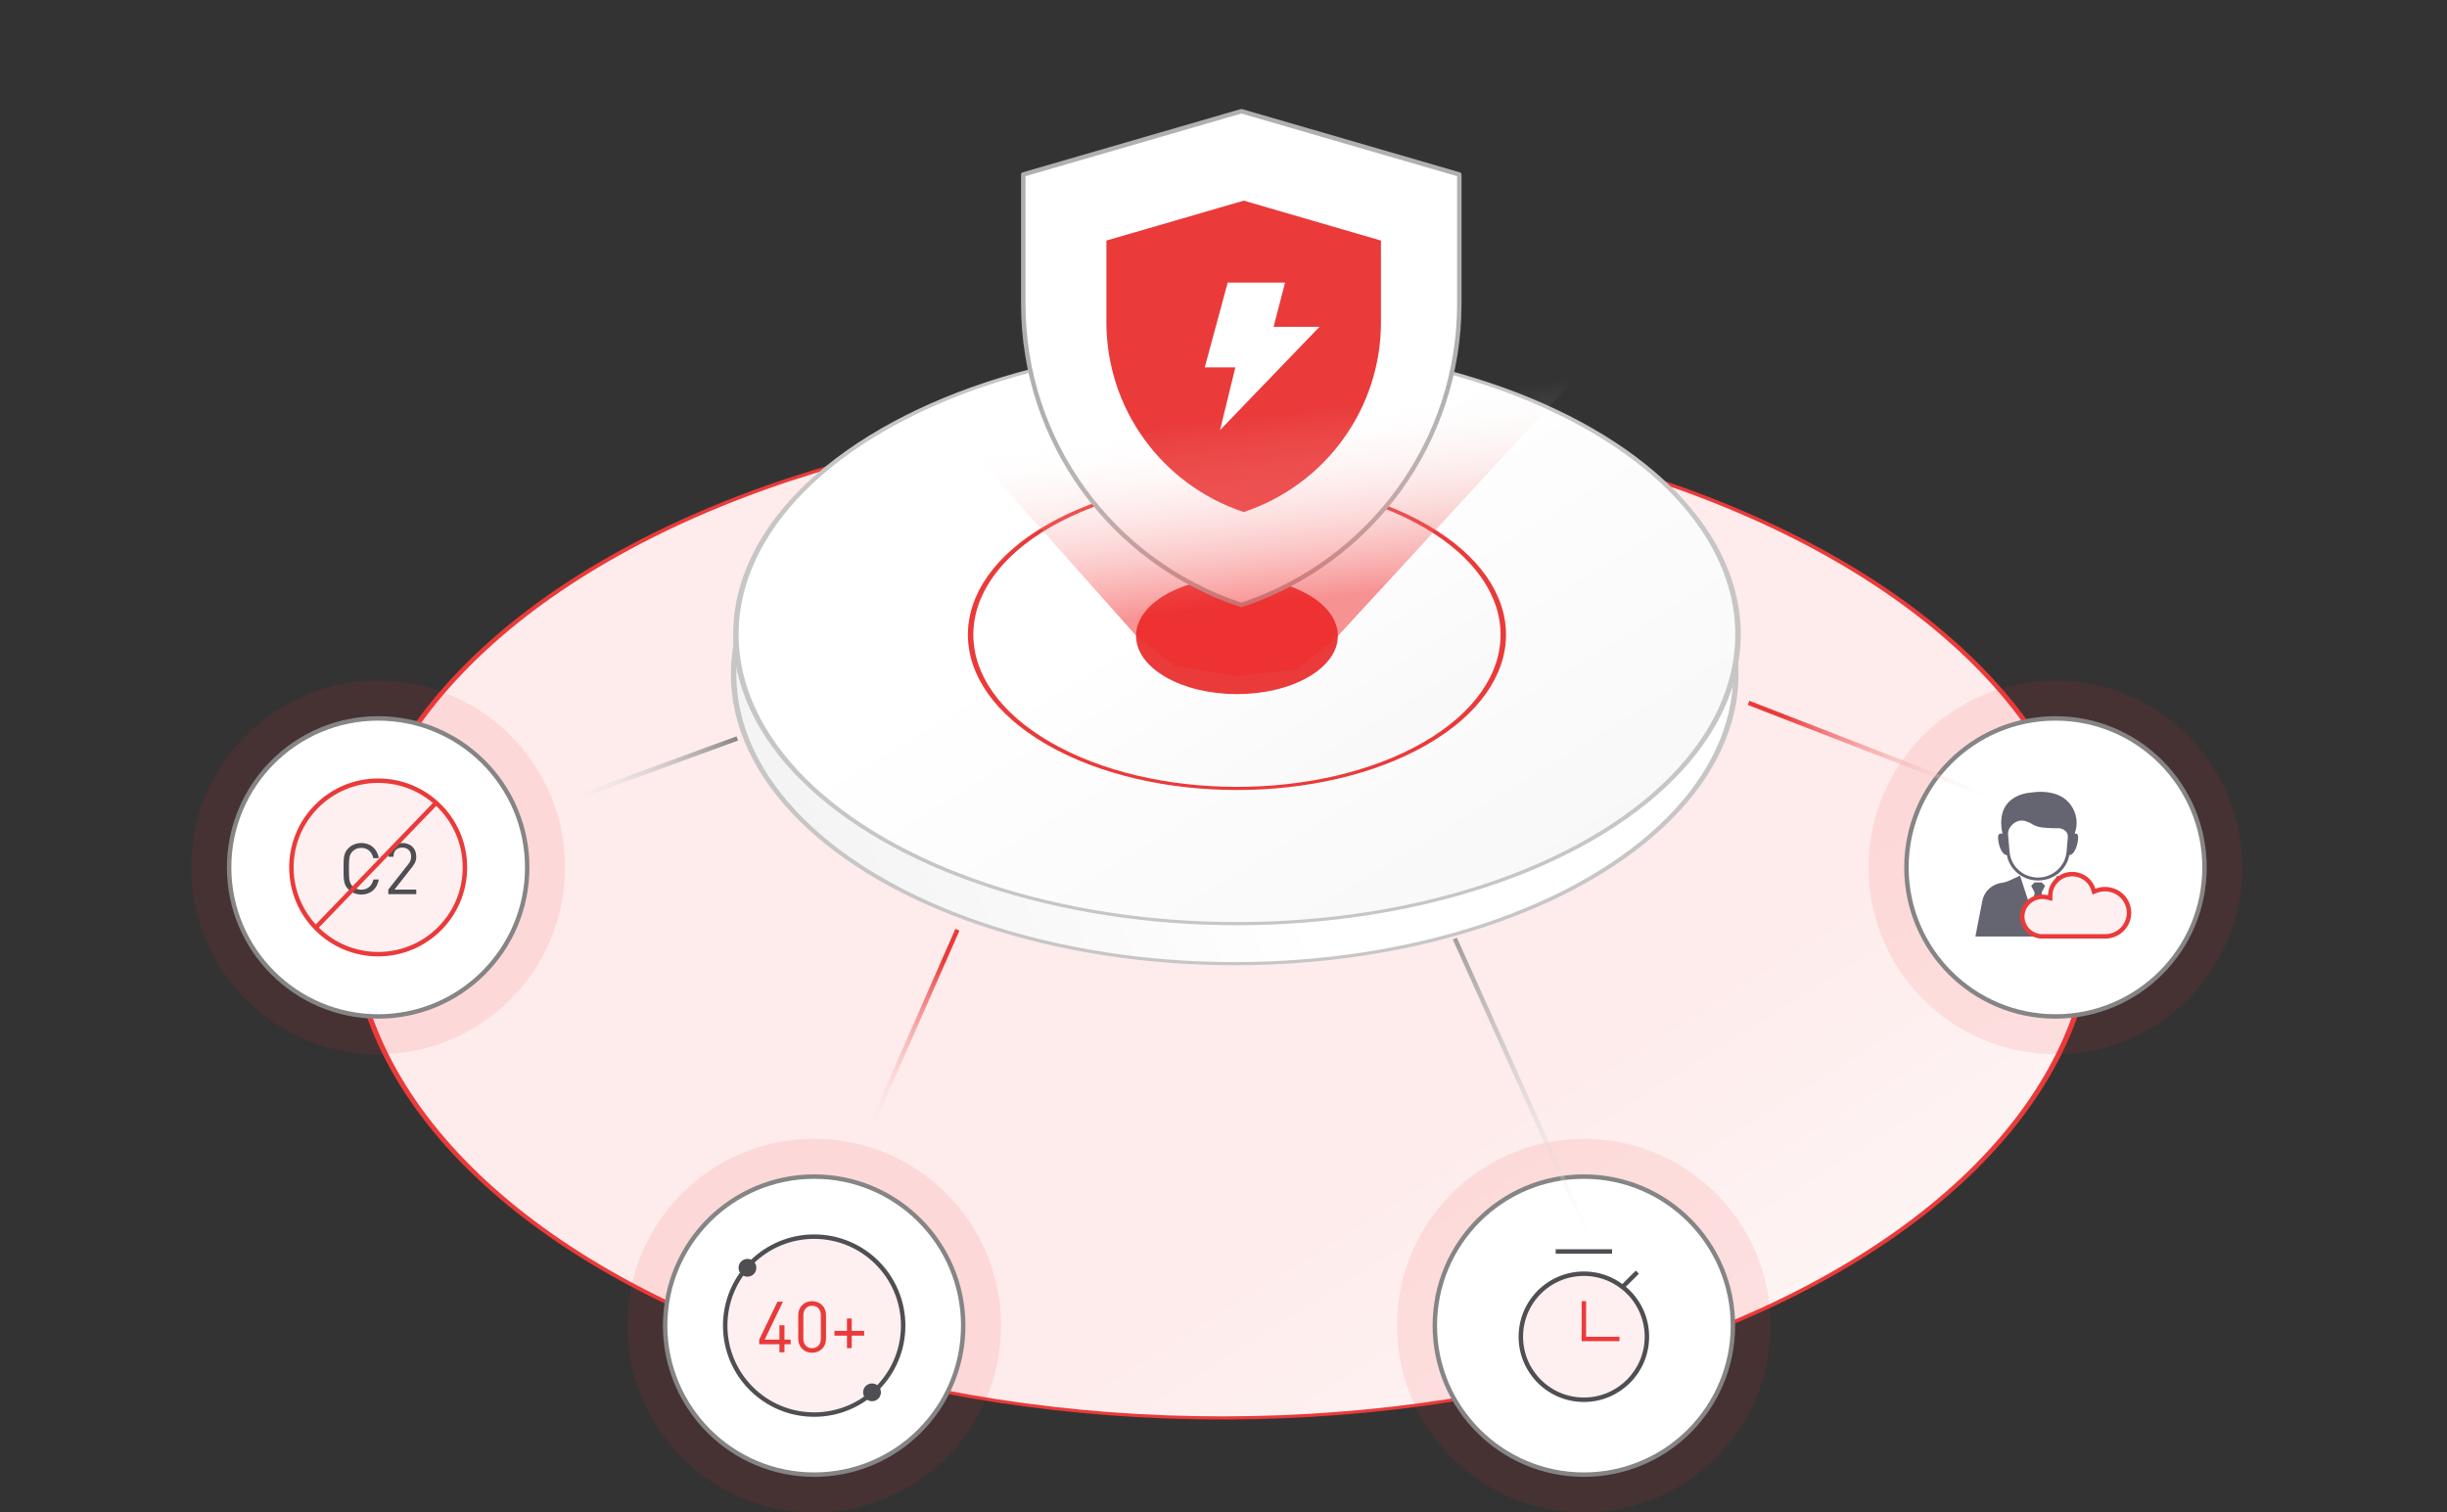 <svg width="550" height="340" viewBox="0 0 550 340" fill="none" xmlns="http://www.w3.org/2000/svg">
<rect x="0" y="0" width="550" height="340" fill="#333333" stroke="none"/>
<g clip-path="url(#clip0_153_3)">
<circle r="159.738" transform="matrix(0.866 0.5 -0.866 0.5 274.692 205.804)" fill="url(#paint0_linear_153_3)" stroke="#EA3A3A"/>
<circle r="91.961" transform="matrix(0.866 0.5 -0.866 0.5 277.52 151.604)" fill="url(#paint1_linear_153_3)" stroke="#C7C6C6"/>
<circle r="91.961" transform="matrix(0.866 0.5 -0.866 0.5 278.024 142.612)" fill="url(#paint2_linear_153_3)" stroke="#C7C6C6"/>
<circle r="48.88" transform="matrix(0.866 0.5 -0.866 0.5 278.025 142.68)" fill="url(#paint3_linear_153_3)" stroke="#EA3A3A"/>
<circle r="18.519" transform="matrix(0.866 0.5 -0.866 0.5 278.025 142.942)" fill="#EA3A3A"/>
<path d="M230 39.228L279.023 25L328 39.228V68.408C328 99.077 308.264 126.305 279.007 136C249.742 126.305 230 99.071 230 68.394V39.228Z" fill="white" stroke="#B0B0B0" stroke-linejoin="round"/>
<path d="M248.679 54.076L279.549 45.103L310.391 54.076V72.478C310.391 91.819 297.963 108.99 279.539 115.104C261.11 108.99 248.679 91.815 248.679 72.469V54.076Z" fill="#EA3A3A"/>
<path d="M288.838 63.524H275.943L270.785 82.591H277.662L274.223 96.683L296.575 73.472H286.259L288.838 63.524Z" fill="white"/>
<path opacity="0.5" d="M203 84H355L300.782 142.886L291.498 150.486L277.762 152L263.992 149.601L255.333 142.886L203 84Z" fill="url(#paint4_linear_153_3)"/>
<circle cx="85" cy="195" r="42" fill="#F12828" fill-opacity="0.1"/>
<circle cx="85" cy="195" r="33.5" fill="white" stroke="#858585"/>
<circle cx="85" cy="195" r="19.5" fill="#FEF0F0" stroke="#EA3A3A"/>
<path d="M85.152 197.704H83.936C83.632 199.096 82.624 200.008 81.2 200.008C80.448 200.008 79.728 199.72 79.232 199.208C78.512 198.472 78.432 197.688 78.432 195.304C78.432 192.92 78.512 192.136 79.232 191.4C79.728 190.888 80.448 190.6 81.2 190.6C82.624 190.6 83.6 191.512 83.904 192.904H85.152C84.768 190.76 83.248 189.512 81.2 189.512C80.08 189.512 79.056 189.928 78.288 190.696C77.216 191.768 77.216 192.888 77.216 195.304C77.216 197.72 77.216 198.84 78.288 199.912C79.056 200.68 80.08 201.096 81.2 201.096C83.232 201.096 84.784 199.848 85.152 197.704ZM93.564 201V199.976H88.668L92.651 194.888C93.275 194.088 93.564 193.496 93.564 192.584C93.564 190.712 92.299 189.512 90.427 189.512C88.523 189.512 87.291 190.808 87.291 192.6H88.444C88.444 191.128 89.371 190.536 90.427 190.536C91.675 190.536 92.412 191.352 92.412 192.584C92.412 193.208 92.204 193.704 91.772 194.264L87.275 199.976V201H93.564Z" fill="#4E4E53"/>
<path d="M98 180.5L71 208.5" stroke="#EA3A3A"/>
<circle cx="462" cy="195" r="42" fill="#F12828" fill-opacity="0.1"/>
<circle cx="462" cy="195" r="33.5" fill="white" stroke="#858585"/>
<path fill-rule="evenodd" clip-rule="evenodd" d="M453.513 196.321C452.23 195.278 451.368 193.83 451.079 192.233C449.756 192.126 449.091 189.536 449.091 188.221C449.091 187.343 449.679 187.329 450.088 187.423C448.156 178.327 456.647 178.159 456.647 178.159C456.647 178.159 462.701 176.985 465.472 181.01C466.13 181.928 466.551 182.985 466.697 184.094C466.843 185.202 466.71 186.328 466.31 187.376C466.684 187.343 467.099 187.47 467.099 188.208C467.099 189.55 466.434 192.126 465.105 192.233C464.815 193.83 463.953 195.278 462.67 196.321C461.388 197.364 459.766 197.936 458.092 197.936C456.417 197.936 454.796 197.364 453.513 196.321ZM456.738 185.246C456.526 185.123 456.301 184.992 456.017 184.854V184.867C454.064 183.922 452.72 184.753 451.847 185.907C451.467 186.42 451.29 187.049 451.349 187.678L451.688 191.569C451.766 192.432 452.028 193.271 452.458 194.031C452.889 194.791 453.478 195.457 454.188 195.985C454.898 196.513 455.713 196.892 456.583 197.098C457.452 197.305 458.356 197.334 459.238 197.183C460.655 196.904 461.937 196.182 462.888 195.127C463.84 194.073 464.406 192.745 464.502 191.347L464.779 188.188C464.808 187.883 464.751 187.576 464.615 187.299C464.478 187.023 464.267 186.788 464.003 186.618C463.69 186.397 463.327 186.252 462.944 186.196C458.365 186.196 457.7 185.808 456.738 185.246ZM469.131 199.794C469.907 200.515 470.432 201.453 470.632 202.476L472.19 210.526H444L445.565 202.476C445.766 201.445 446.297 200.502 447.083 199.779C447.869 199.057 448.869 198.592 449.943 198.451C450.524 198.37 451.09 198.203 451.619 197.955L454.036 196.848L456.62 204.764L457.312 200.638L456.53 199.122L457.312 198.364H458.878L459.66 199.122L458.871 200.665L459.563 204.649L462.292 196.882L464.557 197.935C465.11 198.189 465.698 198.363 466.303 198.451C467.367 198.603 468.356 199.072 469.131 199.794Z" fill="#656572"/>
<path d="M478.533 205.191V205.191C478.534 206.548 478.008 207.856 477.059 208.844C476.113 209.829 474.819 210.422 473.441 210.5H458.871C457.689 210.451 456.574 209.948 455.765 209.103C454.953 208.255 454.512 207.13 454.534 205.968C454.555 204.807 455.038 203.698 455.881 202.88C456.724 202.062 457.861 201.601 459.047 201.597C459.434 201.596 459.819 201.644 460.193 201.741L460.806 201.899L460.818 201.267C460.841 200.113 461.28 199.005 462.059 198.14C462.838 197.274 463.905 196.709 465.071 196.548C466.237 196.386 467.423 196.639 468.415 197.26C469.408 197.88 470.142 198.828 470.487 199.93L470.647 200.441L471.145 200.247C471.965 199.929 472.853 199.812 473.729 199.909C474.606 200.005 475.445 200.311 476.173 200.799C476.902 201.287 477.497 201.943 477.908 202.708C478.319 203.474 478.533 204.326 478.533 205.191Z" fill="#FEF0F0" stroke="#EA3A3A"/>
<circle cx="183" cy="298" r="42" fill="#F12828" fill-opacity="0.1"/>
<circle cx="183" cy="298" r="33.5" fill="white" stroke="#858585"/>
<path d="M183 318C194.046 318 203 309.046 203 298C203 286.954 194.046 278 183 278C171.954 278 163 286.954 163 298C163 309.046 171.954 318 183 318Z" fill="#FEF0F0" stroke="#4E4E53"/>
<path d="M177.712 302.192V301.152H176.32V297.92H175.184V301.152H171.872L175.984 292.608H174.752L170.64 301.152V302.192H175.184V304H176.32V302.192H177.712ZM185.655 300.96V295.648C185.655 293.76 184.311 292.512 182.535 292.512C180.759 292.512 179.415 293.76 179.415 295.648V300.96C179.415 302.848 180.759 304.096 182.535 304.096C184.311 304.096 185.655 302.848 185.655 300.96ZM184.503 300.896C184.503 302.144 183.799 303.072 182.535 303.072C181.271 303.072 180.567 302.144 180.567 300.896V295.712C180.567 294.464 181.271 293.536 182.535 293.536C183.799 293.536 184.503 294.464 184.503 295.712V300.896ZM194.239 300.256V299.184H191.439V296.4H190.367V299.184H187.551V300.256H190.367V303.072H191.439V300.256H194.239Z" fill="#EA3A3A"/>
<path d="M168 287C169.105 287 170 286.105 170 285C170 283.895 169.105 283 168 283C166.895 283 166 283.895 166 285C166 286.105 166.895 287 168 287Z" fill="#4E4E53"/>
<path d="M196 315C197.105 315 198 314.105 198 313C198 311.895 197.105 311 196 311C194.895 311 194 311.895 194 313C194 314.105 194.895 315 196 315Z" fill="#4E4E53"/>
<circle cx="356" cy="298" r="42" fill="#F12828" fill-opacity="0.1"/>
<circle cx="356" cy="298" r="33.5" fill="white" stroke="#858585"/>
<path d="M356 314.667C363.824 314.667 370.166 308.324 370.166 300.5C370.166 292.676 363.824 286.333 356 286.333C348.176 286.333 341.833 292.676 341.833 300.5C341.833 308.324 348.176 314.667 356 314.667Z" fill="#FEF0F0" stroke="#4E4E53"/>
<path d="M361.833 281.333H350.166" stroke="#4E4E53" stroke-linecap="square"/>
<path d="M367.666 286.333L365.166 288.833" stroke="#4E4E53" stroke-linecap="square"/>
<path d="M356 293V300.5" stroke="#EA3A3A" stroke-linecap="square"/>
<path d="M363.5 301L356 301" stroke="#EA3A3A" stroke-linecap="square"/>
<path d="M81 197.02L165.709 166" stroke="url(#paint5_linear_153_3)"/>
<path d="M183 282.272L215.195 209" stroke="url(#paint6_linear_153_3)"/>
<path d="M356.975 277.611L327 211" stroke="url(#paint7_linear_153_3)"/>
<path d="M467.382 186.865L393 158" stroke="url(#paint8_linear_153_3)"/>
</g>
<defs>
<linearGradient id="paint0_linear_153_3" x1="72.387" y1="52.185" x2="276.17" y2="43.68" gradientUnits="userSpaceOnUse">
<stop stop-color="#FEEBEB"/>
<stop offset="1" stop-color="white"/>
</linearGradient>
<linearGradient id="paint1_linear_153_3" x1="27.179" y1="166.313" x2="91.421" y2="60.848" gradientUnits="userSpaceOnUse">
<stop stop-color="#EFEFEF"/>
<stop offset="1" stop-color="white"/>
</linearGradient>
<linearGradient id="paint2_linear_153_3" x1="156.564" y1="156.564" x2="-25.056" y2="161.779" gradientUnits="userSpaceOnUse">
<stop stop-color="#F5F5F5"/>
<stop offset="1" stop-color="white"/>
</linearGradient>
<linearGradient id="paint3_linear_153_3" x1="83.616" y1="83.616" x2="-13.382" y2="86.401" gradientUnits="userSpaceOnUse">
<stop stop-color="#F5F5F5"/>
<stop offset="1" stop-color="white"/>
</linearGradient>
<linearGradient id="paint4_linear_153_3" x1="274.706" y1="94.2" x2="279.503" y2="136.274" gradientUnits="userSpaceOnUse">
<stop stop-color="white" stop-opacity="0"/>
<stop offset="1" stop-color="#F12828"/>
</linearGradient>
<linearGradient id="paint5_linear_153_3" x1="165.709" y1="166" x2="124.5" y2="180.5" gradientUnits="userSpaceOnUse">
<stop stop-color="#858585"/>
<stop offset="1" stop-color="white" stop-opacity="0"/>
</linearGradient>
<linearGradient id="paint6_linear_153_3" x1="211.407" y1="215.492" x2="192.686" y2="255.818" gradientUnits="userSpaceOnUse">
<stop stop-color="#EA3A3A"/>
<stop offset="1" stop-color="white" stop-opacity="0"/>
</linearGradient>
<linearGradient id="paint7_linear_153_3" x1="319.324" y1="203.652" x2="363.254" y2="281.974" gradientUnits="userSpaceOnUse">
<stop stop-color="#858585"/>
<stop offset="1" stop-color="white" stop-opacity="0"/>
</linearGradient>
<linearGradient id="paint8_linear_153_3" x1="400.061" y1="162.375" x2="447.726" y2="182.768" gradientUnits="userSpaceOnUse">
<stop stop-color="#EA3A3A"/>
<stop offset="1" stop-color="white" stop-opacity="0"/>
</linearGradient>
<clipPath id="clip0_153_3">
<rect width="550" height="340" fill="white"/>
</clipPath>
</defs>
</svg>
